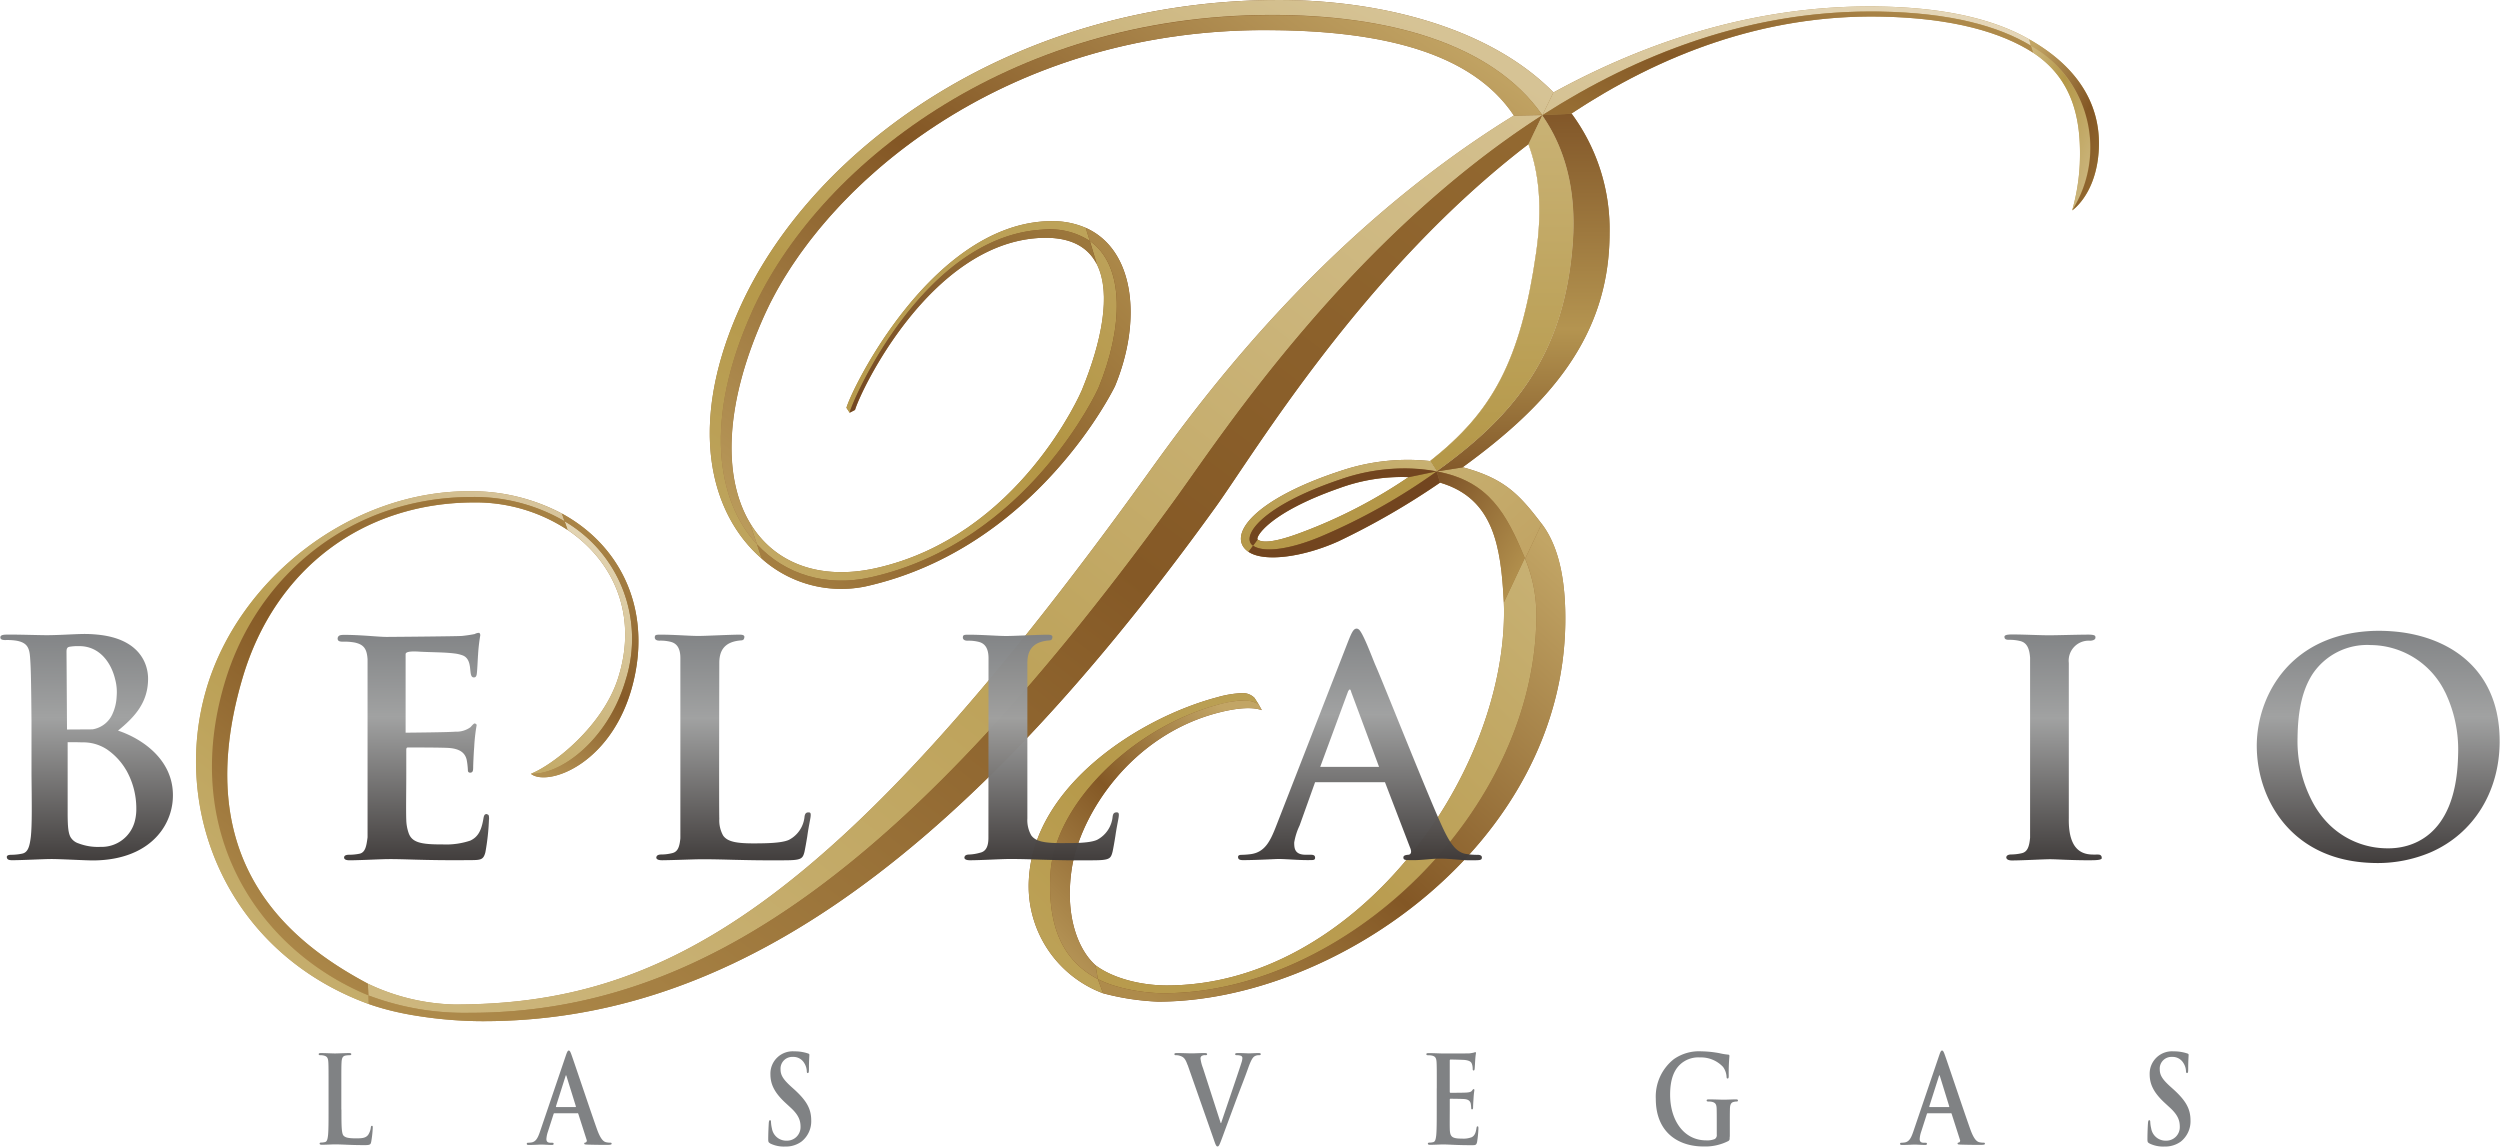 <svg xmlns="http://www.w3.org/2000/svg" xmlns:xlink="http://www.w3.org/1999/xlink" width="436.09" height="200" viewBox="0 0 436.09 200">
  <defs>
    <linearGradient id="linear-gradient" y1="0.5" x2="1" y2="0.5" gradientUnits="objectBoundingBox">
      <stop offset="0" stop-color="#c2a565"/>
      <stop offset="0.5" stop-color="#835624"/>
      <stop offset="0.97" stop-color="#c2a565"/>
      <stop offset="1" stop-color="#c2a565"/>
    </linearGradient>
    <linearGradient id="linear-gradient-2" x2="0.831" y2="0.944" gradientUnits="objectBoundingBox">
      <stop offset="0" stop-color="#ceb880"/>
      <stop offset="0.418" stop-color="#b49747"/>
      <stop offset="1" stop-color="#cbb57c"/>
    </linearGradient>
    <linearGradient id="linear-gradient-3" x1="0.856" x2="0.269" y2="0.98" gradientUnits="objectBoundingBox">
      <stop offset="0" stop-color="#d7c49b"/>
      <stop offset="0.473" stop-color="#b89c4e"/>
      <stop offset="1" stop-color="#c7b071"/>
    </linearGradient>
    <linearGradient id="linear-gradient-4" x1="0.367" x2="0.155" y2="1" gradientUnits="objectBoundingBox">
      <stop offset="0" stop-color="#e3d5b5"/>
      <stop offset="1" stop-color="#c3aa67"/>
    </linearGradient>
    <linearGradient id="linear-gradient-5" x1="0.766" y1="0.041" x2="0.071" y2="0.93" gradientUnits="objectBoundingBox">
      <stop offset="0" stop-color="#ba9f53"/>
      <stop offset="0.427" stop-color="#b69949"/>
      <stop offset="1" stop-color="#bda258"/>
    </linearGradient>
    <linearGradient id="linear-gradient-6" x1="0.95" x2="0" y2="0.945" gradientUnits="objectBoundingBox">
      <stop offset="0" stop-color="#bda359"/>
      <stop offset="1" stop-color="#b79a4c"/>
    </linearGradient>
    <linearGradient id="linear-gradient-7" y1="0.876" x2="0.993" y2="0.231" gradientUnits="objectBoundingBox">
      <stop offset="0" stop-color="#d5c293"/>
      <stop offset="0.289" stop-color="#d9c79c"/>
      <stop offset="1" stop-color="#e5d7b9"/>
    </linearGradient>
    <linearGradient id="linear-gradient-8" x1="1" y1="0.149" x2="0" y2="1" gradientUnits="objectBoundingBox">
      <stop offset="0" stop-color="#b49747"/>
      <stop offset="1" stop-color="#b59849"/>
    </linearGradient>
    <linearGradient id="linear-gradient-9" x1="-11.85" y1="11.763" x2="-11.791" y2="11.763" gradientUnits="objectBoundingBox">
      <stop offset="0" stop-color="#eadec6"/>
      <stop offset="0.4" stop-color="#b29441"/>
      <stop offset="0.97" stop-color="#eadec6"/>
      <stop offset="1" stop-color="#eadec6"/>
    </linearGradient>
    <linearGradient id="linear-gradient-10" x1="0.964" x2="0.062" y2="0.92" gradientUnits="objectBoundingBox">
      <stop offset="0" stop-color="#bda25b"/>
      <stop offset="0.431" stop-color="#b39543"/>
      <stop offset="1" stop-color="#c2a863"/>
    </linearGradient>
    <linearGradient id="linear-gradient-11" x1="0.96" y1="0.025" x2="0.035" y2="0.972" gradientUnits="objectBoundingBox">
      <stop offset="0" stop-color="#c7b072"/>
      <stop offset="0.602" stop-color="#b99c4f"/>
      <stop offset="1" stop-color="#b89b4d"/>
    </linearGradient>
    <linearGradient id="linear-gradient-12" x1="0.163" x2="0.933" y2="0.778" gradientUnits="objectBoundingBox">
      <stop offset="0" stop-color="#c6ae6e"/>
      <stop offset="1" stop-color="#c2a565"/>
    </linearGradient>
    <linearGradient id="linear-gradient-13" x1="0.955" x2="0.022" y2="0.834" gradientUnits="objectBoundingBox">
      <stop offset="0" stop-color="#c8b172"/>
      <stop offset="1" stop-color="#b59848"/>
    </linearGradient>
    <linearGradient id="linear-gradient-14" x1="0.983" x2="0" y2="0.975" gradientUnits="objectBoundingBox">
      <stop offset="0" stop-color="#d4c08f"/>
      <stop offset="0.548" stop-color="#bda259"/>
      <stop offset="1" stop-color="#cdb77e"/>
    </linearGradient>
    <linearGradient id="linear-gradient-16" x1="0.5" x2="0.5" y2="1" gradientUnits="objectBoundingBox">
      <stop offset="0" stop-color="#c9b275"/>
      <stop offset="1" stop-color="#b49747"/>
    </linearGradient>
    <linearGradient id="linear-gradient-17" x1="0.885" y1="0.079" x2="0.058" y2="1.062" gradientUnits="objectBoundingBox">
      <stop offset="0" stop-color="#d6c395"/>
      <stop offset="0.644" stop-color="#b59849"/>
      <stop offset="1" stop-color="#c0a761"/>
    </linearGradient>
    <linearGradient id="linear-gradient-18" x1="0.959" y1="0.078" x2="0" y2="1" gradientUnits="objectBoundingBox">
      <stop offset="0" stop-color="#9c773c"/>
      <stop offset="1" stop-color="#724520"/>
    </linearGradient>
    <linearGradient id="linear-gradient-19" x1="-7.921" y1="44.793" x2="-7.877" y2="44.793" gradientUnits="objectBoundingBox">
      <stop offset="0" stop-color="#72451f"/>
      <stop offset="0.5" stop-color="#ba9b55"/>
      <stop offset="0.97" stop-color="#72451f"/>
      <stop offset="1" stop-color="#72451f"/>
    </linearGradient>
    <linearGradient id="linear-gradient-20" x1="-8.112" y1="49.803" x2="-8.066" y2="49.803" xlink:href="#linear-gradient-19"/>
    <linearGradient id="linear-gradient-21" x2="0.908" y2="0.831" gradientUnits="objectBoundingBox">
      <stop offset="0" stop-color="#7c5126"/>
      <stop offset="1" stop-color="#b2904d"/>
    </linearGradient>
    <linearGradient id="linear-gradient-22" x1="0.5" x2="0.5" y2="1" gradientUnits="objectBoundingBox">
      <stop offset="0" stop-color="#825729"/>
      <stop offset="0.602" stop-color="#b49450"/>
      <stop offset="1" stop-color="#83592a"/>
    </linearGradient>
    <linearGradient id="linear-gradient-23" x1="0.105" x2="1" y2="0.947" gradientUnits="objectBoundingBox">
      <stop offset="0" stop-color="#c2a565"/>
      <stop offset="0.598" stop-color="#835624"/>
      <stop offset="1" stop-color="#976f34"/>
    </linearGradient>
    <linearGradient id="linear-gradient-24" x1="0.5" x2="0.258" y2="0.982" gradientUnits="objectBoundingBox">
      <stop offset="0" stop-color="#ad894a"/>
      <stop offset="0.582" stop-color="#875b28"/>
      <stop offset="1" stop-color="#b39152"/>
    </linearGradient>
    <linearGradient id="linear-gradient-25" x1="0.963" y1="0.028" x2="0.37" y2="0.976" gradientUnits="objectBoundingBox">
      <stop offset="0" stop-color="#a78244"/>
      <stop offset="0.498" stop-color="#865a26"/>
      <stop offset="1" stop-color="#ac8849"/>
    </linearGradient>
    <linearGradient id="linear-gradient-26" x1="0.817" y1="0.026" x2="0.081" y2="0.978" gradientUnits="objectBoundingBox">
      <stop offset="0" stop-color="#c2a565"/>
      <stop offset="0.464" stop-color="#845825"/>
      <stop offset="1" stop-color="#b89859"/>
    </linearGradient>
    <linearGradient id="linear-gradient-27" x1="0.969" y1="0.045" x2="0.124" y2="1" gradientUnits="objectBoundingBox">
      <stop offset="0" stop-color="#c2a565"/>
      <stop offset="0.602" stop-color="#835725"/>
      <stop offset="1" stop-color="#ae8b4b"/>
    </linearGradient>
    <linearGradient id="linear-gradient-28" x1="0.018" y1="0.852" x2="0.975" y2="0.344" gradientUnits="objectBoundingBox">
      <stop offset="0" stop-color="#966d33"/>
      <stop offset="0.376" stop-color="#855926"/>
      <stop offset="1" stop-color="#ae8a4b"/>
    </linearGradient>
    <linearGradient id="linear-gradient-29" x1="0.97" y1="0.127" x2="0.032" y2="0.966" gradientUnits="objectBoundingBox">
      <stop offset="0" stop-color="#c1a363"/>
      <stop offset="0.489" stop-color="#835624"/>
      <stop offset="1" stop-color="#bb9c5c"/>
    </linearGradient>
    <linearGradient id="linear-gradient-30" x1="0.988" y1="0.025" x2="0.04" y2="1" gradientUnits="objectBoundingBox">
      <stop offset="0" stop-color="#926830"/>
      <stop offset="0.427" stop-color="#855926"/>
      <stop offset="1" stop-color="#ae8b4b"/>
    </linearGradient>
    <linearGradient id="linear-gradient-31" x1="1" y1="0.077" x2="0.062" y2="0.945" gradientUnits="objectBoundingBox">
      <stop offset="0" stop-color="#ae8b4b"/>
      <stop offset="0.59" stop-color="#855926"/>
      <stop offset="1" stop-color="#a47e41"/>
    </linearGradient>
    <linearGradient id="linear-gradient-32" x1="0.5" x2="0.5" y2="1" gradientUnits="objectBoundingBox">
      <stop offset="0" stop-color="#808284"/>
      <stop offset="0.37" stop-color="#9fa0a0"/>
      <stop offset="1" stop-color="#3e3a39"/>
    </linearGradient>
    <linearGradient id="linear-gradient-33" x1="0.5" y1="0" x2="0.5" y2="1" xlink:href="#linear-gradient-32"/>
    <linearGradient id="linear-gradient-38" x1="0.5" y1="0" x2="0.5" y2="1" xlink:href="#linear-gradient-32"/>
    <clipPath id="clip-bellagio_LOGO">
      <rect width="436.09" height="200"/>
    </clipPath>
  </defs>
  <g id="bellagio_LOGO" clip-path="url(#clip-bellagio_LOGO)">
    <g id="Group_133843" data-name="Group 133843" transform="translate(-10801 1011)">
      <g id="Group_133848" data-name="Group 133848">
        <g id="圖層_1" transform="translate(10835.199 -1011)">
          <path id="Path_133893" data-name="Path 133893" d="M319.79,6.868h0c-5.7-3.266-13.989-5.534-26.12-5.73-.56-.019-1.12-.019-1.68-.019-20.344,0-38.905,6.084-55.2,15.006C225.583,4.741,206.509,0,188.918,0c-46.212,0-81.506,25.812-94.048,53.669C85.453,74.563,89.9,89.886,98.686,97.454a20.873,20.873,0,0,0,18.095,4.843c29.909-6.654,43.487-34.865,43.525-34.948,4.769-11.553,3.388-23.825-5.1-27.595a14.658,14.658,0,0,0-5.972-1.176c-.411,0-.831.019-1.25.037-19.784,1.25-33.39,28.715-34.529,32.522l.569.859.933-.485c.989-3.406,13.084-28.8,31.99-29.993,5.441-.336,8.66,1.484,10.228,4.647,2.5,5.03.831,13.457-2.678,21.958-.028.065-10.844,25.42-35.975,31-9.724,2.156-17.731-.859-21.93-7.96-4.563-7.708-4.619-20.241,2.548-36.143,10.079-22.378,41.173-49.768,87.311-49.768,20.148,0,36.068,3.835,43.441,14.894C195.2,41.5,173.539,72.23,165.429,83.475c-54.518,75.618-84.362,91.753-120.383,91.753a37.025,37.025,0,0,1-15.071-3.639C16.135,164.216-1.269,150.153,8.1,118.321c5.693-19.364,21.342-30.674,40.445-30.674a29.163,29.163,0,0,1,16.275,4.8c8.026,5.413,12.356,14.941,8.753,25.99-2.688,8.24-11.142,14.941-15.155,16.546,2.94,2.361,14.922-1.82,18.1-17.068C79.117,105.536,73.751,95,63.831,89.588a33.781,33.781,0,0,0-16.247-3.9c-20.549,0-40.081,15.137-45.774,34.5-6.168,20.96,3.453,45.867,28.3,54.947h0a47.546,47.546,0,0,0,8.828,2.128,73.04,73.04,0,0,0,11.152.868c39.8,0,79.985-23.414,127.718-89.625,6.84-9.491,25.775-41.3,54.611-63.355,1.9,5.058,2.445,11.254,1.362,18.785-2.734,19.233-7.755,28-18.515,36.488a36.693,36.693,0,0,0-14.941,1.5C184.214,87.059,179.66,93.6,183.589,96.26c2.79,1.876,9.64.887,15.687-1.838A130.47,130.47,0,0,0,217,84.194c9.341,2.753,10.629,11.04,11.124,20.922.019.457.028.915.037,1.372.121,29.321-26.3,65.408-58.848,65.408-4.629,0-9.481-1.3-12.412-3.518-2.772-2.454-5.431-8.166-4.153-16.77,1.39-9.323,10.256-23.507,25.924-27.38,4.881-1.2,6.654-.532,7.242-.355l-.588-1.045-.691-1.083a2.882,2.882,0,0,0-2.23-.84,18.167,18.167,0,0,0-4.349.747c-13.457,3.584-31.888,15.323-32.783,31.71a19.952,19.952,0,0,0,12.934,19.9,44.388,44.388,0,0,0,9.565,1.465c31.029,0,70.681-27.595,71.073-66.211.065-5.833-.653-12.589-4.115-17.134-4.013-5.291-6.551-7.9-13.727-9.864h-.084c14.661-10.639,25.654-22.537,25.654-40.874a34.035,34.035,0,0,0-6.6-20.792h-.121C255.325,9.612,273.335,2.557,293.679,2.9c12.85.205,21.333,2.79,26.774,6.3,7.419,4.871,8.418,12.533,8.138,19.485a35.87,35.87,0,0,1-1.325,8.016h.009c.215-.149,3.63-2.585,4.479-8.94s-.933-14.651-11.973-20.894ZM211.473,83.251a87.522,87.522,0,0,1-18.44,9.556c-5.151,1.969-7.111,1.866-7.839,1.316-.448-.345,1.829-4.629,14.231-8.968a31.628,31.628,0,0,1,12.1-1.922h-.047Z" fill="url(#linear-gradient)"/>
        </g>
        <g id="Group_128096" data-name="Group 128096" transform="translate(10835.188 -1011)">
          <g id="g13" transform="translate(320.075 7.969)">
            <g id="g15">
              <g id="g21">
                <g id="g23">
                  <path id="path37" d="M379.62,8.54,380,9.762c7.409,4.881,8.417,12.533,8.137,19.485h0a35.856,35.856,0,0,1-1.325,8.016h0A20.573,20.573,0,0,0,379.62,8.54Z" transform="translate(-379.62 -8.54)" fill="url(#linear-gradient-2)"/>
                </g>
              </g>
            </g>
          </g>
          <g id="g39" transform="translate(0 85.685)">
            <g id="g41">
              <g id="g47">
                <g id="g49">
                  <path id="path63" d="M38.44,126.32c-6.168,20.959,3.453,45.866,28.3,54.946h.009l-.047-1.5c-19.046-7.876-32.82-28.238-25.131-54.377h0c5.692-19.354,22.564-32.55,43.113-32.55h0a31.212,31.212,0,0,1,16.237,4.237h0l-.467-1.353a33.754,33.754,0,0,0-16.247-3.9h0c-20.549,0-40.08,15.136-45.773,34.5" transform="translate(-36.629 -91.82)" fill="url(#linear-gradient-3)"/>
                </g>
              </g>
            </g>
          </g>
          <g id="g65" transform="translate(58.419 90.911)">
            <g id="g67">
              <g id="g73">
                <g id="g75">
                  <path id="path89" d="M105.632,98.941c8.035,5.422,12.355,14.94,8.753,25.989h0c-2.678,8.24-11.133,14.94-15.155,16.545h0c5.161.261,13.5-5.842,16.564-16.461h0A23.717,23.717,0,0,0,105.109,97.42h0Z" transform="translate(-99.23 -97.42)" fill="url(#linear-gradient-4)"/>
                </g>
              </g>
            </g>
          </g>
          <g id="g91" transform="translate(145.259 120.904)">
            <g id="g93">
              <g id="g99">
                <g id="g101">
                  <path id="path115" d="M225.091,130.307c-13.457,3.583-31.878,15.323-32.773,31.71h0a19.948,19.948,0,0,0,12.934,19.9h0l-.9-2.473c-6.523-3.425-8.753-9.742-8.277-18.365h0c.663-12.066,14.156-25.476,29.321-29.526h0c5.226-1.39,6.346-.327,6.971-.065h0l-.691-1.082a2.847,2.847,0,0,0-2.23-.84h0a18.166,18.166,0,0,0-4.349.747" transform="translate(-192.288 -129.56)" fill="url(#linear-gradient-5)"/>
                </g>
              </g>
            </g>
          </g>
          <g id="g117" transform="translate(113.458 38.569)">
            <g id="g119">
              <g id="g125">
                <g id="g127">
                  <path id="path141" d="M192.729,41.377c-19.784,1.241-33.389,28.7-34.519,32.512h0l.56.859c.765-2.874,13.13-30.637,33.445-31.915h0a12.9,12.9,0,0,1,8.455,1.96h0l-.719-2.286a14.626,14.626,0,0,0-5.972-1.176h0c-.411,0-.831.019-1.25.037" transform="translate(-158.21 -41.33)" fill="url(#linear-gradient-6)"/>
                </g>
              </g>
            </g>
          </g>
          <g id="g143" transform="translate(234.875 1.11)">
            <g id="g145">
              <g id="g151">
                <g id="g153">
                  <path id="path167" d="M290.233,16.2l-1.913,3.947h.009C305.22,9.327,324.966,1.731,347.12,2.1h0c12.486.205,20.829,2.576,26.4,5.954h0l-.3-1.11c-5.7-3.257-13.989-5.524-26.111-5.73h0c-.56-.009-1.12-.019-1.68-.019h0c-20.344,0-38.9,6.084-55.2,15.006" transform="translate(-288.32 -1.19)" fill="url(#linear-gradient-7)"/>
                </g>
              </g>
            </g>
          </g>
          <g id="g169" transform="translate(184.399 82.232)">
            <g id="g171">
              <g id="g177">
                <g id="g179">
                  <path id="path193" d="M261.3,89.137a87.522,87.522,0,0,1-18.44,9.556h0c-5.151,1.969-7.111,1.866-7.839,1.316h0l-.793,1.064c1.754,1.213,6.159.765,11.768-1.577h0A104.444,104.444,0,0,0,266.266,88.12h0l-4.955,1.017Z" transform="translate(-234.23 -88.12)" fill="url(#linear-gradient-8)"/>
                </g>
              </g>
            </g>
          </g>
          <g id="g195" transform="translate(215.278 20.092)">
            <g id="g197">
              <g id="g203">
                <g id="g205">
                  <path id="path219" d="M284.463,26.56c1.913,5.058,2.454,11.264,1.372,18.813h0c-2.744,19.233-7.764,28-18.514,36.488h0l1.138,1.81c13.307-9.546,22.359-20.222,23.768-39.95h0c.663-9.192-1.362-16.489-5.338-22.191h0l-2.436,5.03Z" transform="translate(-267.32 -21.53)" fill="url(#linear-gradient-9)"/>
                </g>
              </g>
            </g>
          </g>
          <g id="g221" transform="translate(96.586 42.031)">
            <g id="g223">
              <g id="g229">
                <g id="g231">
                  <path id="path245" d="M200.713,49.174c2.5,5.03.83,13.457-2.678,21.958h0c-.028.056-10.844,25.411-35.965,31h0c-9.724,2.156-17.74-.868-21.939-7.96h0l1.269,3.779c4.927,5.319,12.187,7.466,19.8,5.767h0c27.52-6.112,39.716-32.9,39.744-32.979h0c4.358-10.536,4.684-21.333-1.474-25.7h0l1.25,4.125Z" transform="translate(-140.13 -45.04)" fill="url(#linear-gradient-10)"/>
                </g>
              </g>
            </g>
          </g>
          <g id="g247" transform="translate(156.907 97.341)">
            <g id="g249">
              <g id="g255">
                <g id="g257">
                  <path id="path271" d="M275.991,112.074c.019.457.037.915.037,1.381h0c.121,29.321-26.3,65.407-58.847,65.407h0c-4.629,0-9.472-1.3-12.411-3.518h0l.411,2.408c3.229,1.708,8.231,2.473,11.441,2.473h0c31.663,0,64.9-31.831,65.052-65.808h0a25.452,25.452,0,0,0-2.025-10.106h0Z" transform="translate(-204.77 -104.31)" fill="url(#linear-gradient-11)"/>
                </g>
              </g>
            </g>
          </g>
          <g id="g273" transform="translate(216.416 81.514)">
            <g id="g275">
              <g id="g281">
                <g id="g283">
                  <path id="path297" d="M268.549,88.069c9.257,1.708,12.2,7.465,15.426,15.22h0l2.884-6.075c-4.022-5.282-6.56-7.9-13.727-9.864h0l-4.591.728Z" transform="translate(-268.54 -87.35)" fill="url(#linear-gradient-12)"/>
                </g>
              </g>
            </g>
          </g>
          <g id="g299" transform="translate(182.272 80.217)">
            <g id="g301">
              <g id="g307">
                <g id="g309">
                  <path id="path323" d="M250.017,87.668C233.9,92.8,229.347,99.342,233.284,102h0l.793-1.064c-2.193-1.493,1.232-6.887,15.482-11.646h0A33.1,33.1,0,0,1,266.1,87.985h0l-1.138-1.81a36.532,36.532,0,0,0-3.929-.215h0a36.441,36.441,0,0,0-11.021,1.708" transform="translate(-231.951 -85.96)" fill="url(#linear-gradient-13)"/>
                </g>
              </g>
            </g>
          </g>
          <g id="g325" transform="translate(29.975 20.082)">
            <g id="g327">
              <g id="g333">
                <g id="g335">
                  <path id="path349" d="M268.676,21.613l-.019-.037C233.971,42.927,212.311,73.657,204.2,84.9h0c-54.517,75.616-84.36,91.751-120.381,91.751h0a36.978,36.978,0,0,1-15.071-3.63h0l.112,2.044a46.8,46.8,0,0,0,17.031,3.042H87.33c39.5-.327,75.653-24.916,123.069-90.687h0c7.419-10.293,29.881-44.485,63.261-65.9h0l-4.983.093Z" transform="translate(-68.75 -21.52)" fill="url(#linear-gradient-14)"/>
                </g>
              </g>
            </g>
          </g>
          <g id="g351" transform="translate(215.278 20.092)">
            <g id="g353">
              <g id="g359">
                <g id="g361">
                  <path id="path375" d="M284.463,26.56c1.913,5.058,2.454,11.264,1.372,18.813h0c-2.744,19.233-7.764,28-18.514,36.488h0l1.138,1.81c13.307-9.546,22.359-20.222,23.768-39.95h0c.663-9.192-1.362-16.489-5.338-22.191h0l-2.436,5.03Z" transform="translate(-267.32 -21.53)" fill="url(#linear-gradient-9)"/>
                </g>
              </g>
            </g>
          </g>
          <g id="g377" transform="translate(215.278 20.092)">
            <g id="g379">
              <g id="g385">
                <g id="g387">
                  <path id="path401" d="M284.463,26.56c1.913,5.058,2.454,11.264,1.372,18.813h0c-2.744,19.233-7.764,28-18.514,36.488h0l1.138,1.81c13.307-9.546,22.359-20.222,23.768-39.95h0c.663-9.192-1.362-16.489-5.338-22.191h0l-2.436,5.03Z" transform="translate(-267.32 -21.53)" fill="url(#linear-gradient-16)"/>
                </g>
              </g>
            </g>
          </g>
          <g id="g403" transform="translate(89.618 0)">
            <g id="g405">
              <g id="g411">
                <g id="g413">
                  <path id="path427" d="M137.914,53.668c-9.406,20.885-4.964,36.208,3.817,43.776h0l-.83-2.5c-7.064-7.624-9.313-21.809-.849-40.6h0C151.352,29.227,184.517,2.6,230.691,2.6h0c19.923,0,38.363,4.8,47.2,17.469h.028l1.913-3.957C268.626,4.731,249.551,0,231.961,0h0c-46.212,0-81.5,25.8-94.047,53.668" transform="translate(-132.663 0)" fill="url(#linear-gradient-17)"/>
                </g>
              </g>
            </g>
          </g>
          <g id="g429" transform="translate(114.009 40.034)">
            <g id="g431">
              <g id="g437">
                <g id="g439">
                  <path id="path453" d="M192.245,42.937c-20.306,1.278-32.671,29.041-33.445,31.915h0l.933-.485c.989-3.406,13.083-28.8,31.99-29.983h0c5.44-.345,8.66,1.484,10.218,4.647h0l-1.25-4.125A12.15,12.15,0,0,0,193.5,42.9h0c-.411,0-.831.009-1.269.037" transform="translate(-158.8 -42.9)" fill="url(#linear-gradient-18)"/>
                </g>
              </g>
            </g>
          </g>
          <g id="g455" transform="translate(183.596 82.232)">
            <g id="g457">
              <g id="g463">
                <g id="g465">
                  <path id="path479" d="M245.931,99.5c-5.6,2.342-10,2.79-11.767,1.577h0l-.793,1.064c2.781,1.876,9.64.887,15.687-1.838h0A130.464,130.464,0,0,0,266.778,90.07h0l-.579-1.95A104.943,104.943,0,0,1,245.931,99.5" transform="translate(-233.37 -88.12)" fill="url(#linear-gradient-19)"/>
                </g>
              </g>
            </g>
          </g>
          <g id="g481" transform="translate(183.781 81.7)">
            <g id="g483">
              <g id="g489">
                <g id="g491">
                  <path id="path505" d="M249.658,89.388c-14.259,4.741-17.675,10.153-15.482,11.646h0l.793-1.064c-.448-.345,1.829-4.629,14.231-8.968h0A31.635,31.635,0,0,1,261.37,89.08h0l4.843-1.008a30.347,30.347,0,0,0-5.655-.523h0a34.393,34.393,0,0,0-10.89,1.829" transform="translate(-233.568 -87.55)" fill="url(#linear-gradient-20)"/>
                </g>
              </g>
            </g>
          </g>
          <g id="g507" transform="translate(216.426 82.232)">
            <g id="g509">
              <g id="g515">
                <g id="g517">
                  <path id="path531" d="M269.129,90.07c9.341,2.753,10.629,11.04,11.124,20.922h0l3.658-7.764c-3.257-7.68-6.178-13.391-15.36-15.108h0Z" transform="translate(-268.55 -88.12)" fill="url(#linear-gradient-21)"/>
                </g>
              </g>
            </g>
          </g>
          <g id="g533" transform="translate(216.407 19.849)">
            <g id="g535">
              <g id="g541">
                <g id="g543">
                  <path id="path557" d="M286.951,21.513c3.984,5.7,6.01,13.009,5.356,22.2h0c-1.427,19.756-10.433,30.4-23.777,39.95h0l4.507-.709C287.7,72.306,298.7,60.408,298.7,42.061h0a33.958,33.958,0,0,0-6.607-20.791h0Z" transform="translate(-268.53 -21.27)" fill="url(#linear-gradient-22)"/>
                </g>
              </g>
            </g>
          </g>
          <g id="g559" transform="translate(319.785 6.859)">
            <g id="g561">
              <g id="g567">
                <g id="g569">
                  <path id="path583" d="M379.31,7.35l.3,1.11A20.444,20.444,0,0,1,386.8,37.184h0s3.6-2.38,4.489-8.94h0c.849-6.346-.933-14.651-11.982-20.894h0Z" transform="translate(-379.31 -7.35)" fill="url(#linear-gradient-23)"/>
                </g>
              </g>
            </g>
          </g>
          <g id="g585" transform="translate(58.419 89.586)">
            <g id="g587">
              <g id="g593">
                <g id="g595">
                  <path id="path609" d="M105.109,97.353a23.725,23.725,0,0,1,10.685,27.576h0C112.733,135.52,104.4,141.6,99.23,141.39h0c2.94,2.361,14.922-1.82,18.113-17.068h0c2.585-12.365-2.781-22.91-12.7-28.322h0Z" transform="translate(-99.23 -96)" fill="url(#linear-gradient-24)"/>
                </g>
              </g>
            </g>
          </g>
          <g id="g611" transform="translate(2.785 86.693)">
            <g id="g613">
              <g id="g619">
                <g id="g621">
                  <path id="path635" d="M41.785,125.459c-7.689,26.148,6.066,46.51,25.131,54.377h0l-.112-2.044c-13.839-7.372-31.243-21.435-21.874-53.276h0c5.692-19.354,21.342-30.674,40.444-30.674h0a29.089,29.089,0,0,1,16.275,4.8h0l-.523-1.521A31.325,31.325,0,0,0,84.9,92.9h0c-20.549,0-37.421,13.2-43.113,32.55" transform="translate(-39.613 -92.9)" fill="url(#linear-gradient-25)"/>
                </g>
              </g>
            </g>
          </g>
          <g id="g637" transform="translate(148.981 122.191)">
            <g id="g639">
              <g id="g645">
                <g id="g647">
                  <path id="path661" d="M225.656,131.64c-15.174,4.05-28.668,17.572-29.321,29.526h0c-.467,8.623,1.754,14.94,8.277,18.365h0l-.411-2.408c-2.772-2.454-5.431-8.165-4.153-16.769h0c1.39-9.332,10.256-23.507,25.924-27.38h0c4.88-1.2,6.654-.532,7.241-.355h0l-.588-1.045a4.875,4.875,0,0,0-2.6-.634h0a17.57,17.57,0,0,0-4.367.7" transform="translate(-196.276 -130.94)" fill="url(#linear-gradient-26)"/>
                </g>
              </g>
            </g>
          </g>
          <g id="g663" transform="translate(157.318 91.368)">
            <g id="g665">
              <g id="g671">
                <g id="g673">
                  <path id="path687" d="M279.744,103.994a25.656,25.656,0,0,1,1.96,9.994h0c-.14,33.968-33.231,65.808-65.052,65.808h0c-3.2,0-8.221-.775-11.441-2.473h0l.9,2.473a44.333,44.333,0,0,0,9.565,1.456h0c31.029,0,70.68-27.594,71.081-66.21h0c.056-5.832-.663-12.589-4.115-17.133h0l-2.883,6.075Z" transform="translate(-205.21 -97.91)" fill="url(#linear-gradient-27)"/>
                </g>
              </g>
            </g>
          </g>
          <g id="g689" transform="translate(234.894 2.006)">
            <g id="g691">
              <g id="g697">
                <g id="g699">
                  <path id="path713" d="M288.34,20.216h.065l4.9-.224C308.777,9.755,326.787,2.7,347.131,3.037h0c12.85.215,21.333,2.8,26.773,6.3h0l-.383-1.222c-5.58-3.378-13.923-5.748-26.4-5.954h0c-.513,0-1.027-.009-1.54-.009h0c-21.519,0-40.743,7.493-57.241,18.076" transform="translate(-288.34 -2.15)" fill="url(#linear-gradient-28)"/>
                </g>
              </g>
            </g>
          </g>
          <g id="g715" transform="translate(91.541 2.641)">
            <g id="g717">
              <g id="g723">
                <g id="g725">
                  <path id="path739" d="M140.179,54.529c-8.464,18.794-6.215,32.969.849,40.6h0l-1.269-3.779c-4.563-7.717-4.61-20.241,2.548-36.152h0c10.078-22.368,41.172-49.758,87.309-49.758h0c20.166,0,36.1,3.845,43.458,14.922h0l4.9-.159C269.136,7.589,250.753,2.83,230.866,2.83h0c-46.174,0-79.4,26.586-90.706,51.708" transform="translate(-134.724 -2.83)" fill="url(#linear-gradient-29)"/>
                </g>
              </g>
            </g>
          </g>
          <g id="g741" transform="translate(30.078 20.092)">
            <g id="g743">
              <g id="g749">
                <g id="g751">
                  <path id="path765" d="M210.406,87.422c-47.742,66.21-84.061,90.687-123.871,90.687h0a47.312,47.312,0,0,1-17.675-3.042h0l.047,1.5c4.619,1.68,12.253,3,19.97,3h0c39.81,0,79.983-23.414,127.716-89.623h0c6.84-9.5,25.775-41.312,54.619-63.363h0l2.417-5.049c-33.371,21.417-55.814,55.6-63.233,65.883" transform="translate(-68.86 -21.53)" fill="url(#linear-gradient-30)"/>
                </g>
              </g>
            </g>
          </g>
          <g id="g767" transform="translate(97.846 39.744)">
            <g id="g769">
              <g id="g775">
                <g id="g777">
                  <path id="path791" d="M199.552,44.876c6.178,4.358,5.832,15.146,1.474,25.7h0c-.028.075-12.225,26.857-39.744,32.979h0c-7.615,1.7-14.875-.448-19.8-5.767h0l.83,2.5a20.845,20.845,0,0,0,18.095,4.843h0c29.909-6.654,43.486-34.864,43.524-34.948h0c4.778-11.553,3.388-23.824-5.1-27.594h0l.719,2.286Z" transform="translate(-141.48 -42.59)" fill="url(#linear-gradient-31)"/>
                </g>
              </g>
            </g>
          </g>
        </g>
      </g>
      <g id="g2387" transform="translate(10856.592 -827.302)">
        <path id="path2389" d="M63.526,206.7c0,2.706,0,4.171.373,4.554.308.317.775.467,2.174.467.952,0,1.661-.019,2.109-.6a2.92,2.92,0,0,0,.467-1.269c.019-.186.056-.317.2-.317s.14.1.14.364a18.6,18.6,0,0,1-.271,2.436c-.1.467-.2.569-1.129.569-2.594,0-3.779-.131-5.235-.131-.411,0-1.549.065-2.268.065-.233,0-.364-.065-.364-.215,0-.1.075-.168.289-.168a2.857,2.857,0,0,0,.653-.084c.364-.084.448-.551.523-1.167.093-.886.093-2.557.093-4.507v-3.723c0-3.22,0-3.807-.037-4.489-.037-.719-.177-1.055-.775-1.2a2.116,2.116,0,0,0-.6-.065c-.2,0-.308-.047-.308-.187s.131-.187.392-.187c.849,0,1.978.065,2.464.065.429,0,1.745-.065,2.445-.065.252,0,.383.047.383.187s-.112.187-.327.187a3.693,3.693,0,0,0-.7.065c-.485.1-.635.467-.672,1.2-.037.681-.037,1.269-.037,4.489V206.7Z" transform="translate(-59.56 -196.85)" fill="#808284"/>
      </g>
      <g id="g2391" transform="translate(10892.89 -827.759)">
        <path id="path2393" d="M107.279,207.288c.093,0,.14.047.177.149l1.437,4.489a.362.362,0,0,1-.159.485c-.177.019-.252.065-.252.2,0,.149.215.149.541.168,1.437.047,2.753.047,3.406.047s.83-.047.83-.205-.093-.177-.233-.177a3.276,3.276,0,0,1-.756-.084c-.373-.1-.9-.4-1.577-2.3-1.148-3.22-4.031-11.861-4.461-13.018-.177-.485-.289-.672-.448-.672-.177,0-.289.233-.5.84l-4.517,13.3c-.364,1.055-.7,1.782-1.53,1.9a5.011,5.011,0,0,1-.56.047c-.149,0-.215.047-.215.177,0,.168.1.205.345.205.933,0,1.922-.065,2.128-.065.56,0,1.334.065,1.9.065.2,0,.308-.047.308-.205,0-.131-.056-.177-.271-.177H102.6c-.56,0-.719-.27-.719-.653a4.9,4.9,0,0,1,.271-1.3l.971-3.024c.037-.131.075-.168.159-.168H107.3Zm-3.649-1.055c-.075,0-.093-.065-.075-.149l1.652-5.207c.019-.084.056-.187.1-.187s.075.112.093.187l1.624,5.226c.019.065,0,.131-.093.131H103.62Z" transform="translate(-98.46 -196.36)" fill="#808284"/>
      </g>
      <g id="g2395" transform="translate(10935.006 -827.61)">
        <path id="path2397" d="M143.935,212.571c-.289-.149-.345-.252-.345-.718,0-1.167.075-2.436.093-2.772.019-.317.075-.551.215-.551.159,0,.177.186.177.355a5.722,5.722,0,0,0,.159,1.082,2.531,2.531,0,0,0,2.576,2.137,2.355,2.355,0,0,0,2.417-2.408c0-1.045-.271-2.034-1.764-3.387l-.83-.765c-1.978-1.82-2.66-3.3-2.66-5.021a3.886,3.886,0,0,1,4.153-4,7.366,7.366,0,0,1,2.389.364c.159.047.252.1.252.252,0,.28-.075.886-.075,2.538,0,.467-.056.635-.2.635s-.177-.131-.177-.383a2.916,2.916,0,0,0-.467-1.4,2.186,2.186,0,0,0-1.96-1.036,2.042,2.042,0,0,0-2.146,2.184c0,.97.42,1.717,1.9,3.051l.5.448c2.156,1.969,2.949,3.387,2.949,5.4a4.5,4.5,0,0,1-1.7,3.686,4.622,4.622,0,0,1-2.856.868,5.447,5.447,0,0,1-2.632-.551" transform="translate(-143.59 -196.52)" fill="#808284"/>
      </g>
      <g id="g2399" transform="translate(11005.862 -827.311)">
        <path id="path2401" d="M221.806,198.912c-.411-1.167-.719-1.4-1.372-1.605a2.176,2.176,0,0,0-.7-.093c-.159,0-.215-.065-.215-.187,0-.168.2-.187.467-.187.952,0,1.978.056,2.613.056.448,0,1.316-.056,2.212-.056.215,0,.41.037.41.187s-.1.187-.271.187a1.089,1.089,0,0,0-.7.149.525.525,0,0,0-.177.448,6.792,6.792,0,0,0,.42,1.633l3.1,9.612h.075c.775-2.333,3.117-9.145,3.546-10.545a2.834,2.834,0,0,0,.159-.784.416.416,0,0,0-.233-.4,2.067,2.067,0,0,0-.718-.112c-.159,0-.308-.019-.308-.168,0-.168.159-.205.5-.205.9,0,1.652.056,1.894.056.308,0,1.148-.056,1.689-.056.233,0,.383.037.383.187s-.112.187-.289.187a1.4,1.4,0,0,0-.886.252c-.233.2-.5.551-.989,1.9-.7,1.988-1.185,3.136-2.156,5.739-1.148,3.1-2,5.4-2.389,6.458-.467,1.232-.579,1.568-.831,1.568-.233,0-.345-.3-.681-1.288l-4.535-12.934Z" transform="translate(-219.52 -196.84)" fill="#808284"/>
      </g>
      <g id="g2403" transform="translate(11049.808 -827.47)">
        <path id="path2405" d="M268.43,202.969c0-3.22,0-3.808-.037-4.489-.037-.719-.177-1.055-.774-1.2a2.875,2.875,0,0,0-.7-.065c-.2,0-.308-.037-.308-.187s.122-.187.392-.187c.952,0,2.081.065,2.594.065.579,0,4.153,0,4.5-.019a6.092,6.092,0,0,0,.775-.131,1.7,1.7,0,0,1,.289-.084c.093,0,.1.084.1.187a13.8,13.8,0,0,0-.14,1.381c-.019.215-.056,1.138-.093,1.4-.019.1-.056.233-.177.233s-.159-.1-.159-.3a2.589,2.589,0,0,0-.112-.765c-.121-.383-.308-.635-1.2-.765-.308-.037-2.193-.084-2.557-.084-.093,0-.131.065-.131.214v5.356c0,.149.019.233.131.233.392,0,2.464,0,2.884-.047s.7-.1.858-.317c.131-.168.2-.28.29-.28.075,0,.13.047.13.168s-.093.467-.149,1.549c-.037.42-.075,1.269-.075,1.418,0,.168,0,.4-.168.4-.131,0-.159-.084-.159-.2a6.367,6.367,0,0,0-.075-.765c-.084-.42-.336-.737-1.008-.821-.345-.047-2.128-.065-2.557-.065-.093,0-.1.084-.1.215v1.67c0,.719-.019,2.669,0,3.285.028,1.465.327,1.782,2.156,1.782a3.947,3.947,0,0,0,1.689-.252c.467-.252.681-.7.812-1.568.037-.233.074-.317.2-.317.14,0,.14.168.14.383a18.946,18.946,0,0,1-.233,2.352c-.131.551-.289.551-.971.551-2.715,0-3.919-.131-4.983-.131-.42,0-1.549.065-2.268.065-.233,0-.364-.065-.364-.205,0-.112.075-.177.289-.177a2.7,2.7,0,0,0,.644-.084c.364-.084.448-.551.523-1.166.093-.887.093-2.557.093-4.507v-3.723Z" transform="translate(-266.61 -196.67)" fill="#808284"/>
      </g>
      <g id="g2407" transform="translate(11089.832 -827.601)">
        <path id="path2409" d="M322.387,211.4c0,.569-.019.616-.233.765a8.89,8.89,0,0,1-4.339.952c-4.4,0-8.315-2.454-8.315-8.3a8.31,8.31,0,0,1,3.136-6.924,7.661,7.661,0,0,1,4.843-1.372,18.556,18.556,0,0,1,3.182.336,9.908,9.908,0,0,0,1.428.233c.215.019.252.1.252.252a34.724,34.724,0,0,0-.121,3.472c0,.345-.056.448-.2.448s-.158-.1-.177-.271a3.224,3.224,0,0,0-.616-1.754,5.266,5.266,0,0,0-4.013-1.652,4.657,4.657,0,0,0-3.565,1.316c-1.008,1-1.652,2.585-1.652,5.189,0,4.554,2.464,7.96,6.262,7.96a3.447,3.447,0,0,0,1.53-.233.791.791,0,0,0,.345-.784v-1.988c0-1.055,0-1.866-.019-2.492-.018-.728-.177-1.055-.775-1.213a2.862,2.862,0,0,0-.7-.065c-.159,0-.271-.047-.271-.168,0-.168.131-.205.383-.205.933,0,2.072.056,2.613.056s1.512-.056,2.1-.056c.233,0,.364.037.364.205,0,.131-.1.168-.233.168a2.172,2.172,0,0,0-.485.065c-.485.1-.662.467-.681,1.213-.019.635-.019,1.474-.019,2.538v2.333Z" transform="translate(-309.5 -196.53)" fill="#808284"/>
      </g>
      <g id="g2411" transform="translate(11132.441 -827.759)">
        <path id="path2413" d="M363.988,207.288a.177.177,0,0,1,.177.149l1.437,4.489a.362.362,0,0,1-.159.485c-.177.019-.252.065-.252.2,0,.149.215.149.542.168,1.437.047,2.753.047,3.406.047s.821-.047.821-.205-.094-.177-.233-.177a3.276,3.276,0,0,1-.756-.084c-.373-.1-.9-.4-1.577-2.3-1.148-3.22-4.031-11.861-4.461-13.018-.177-.485-.289-.672-.448-.672-.186,0-.289.233-.5.84l-4.517,13.3c-.364,1.055-.7,1.782-1.53,1.9a5.207,5.207,0,0,1-.56.047c-.15,0-.215.047-.215.177,0,.168.112.205.345.205.933,0,1.922-.065,2.118-.065.56,0,1.334.065,1.913.065.2,0,.308-.047.308-.205,0-.131-.056-.177-.271-.177H359.3c-.56,0-.719-.27-.719-.653a4.9,4.9,0,0,1,.27-1.3l.971-3.024c.037-.131.075-.168.159-.168H364Zm-3.658-1.055c-.065,0-.084-.065-.065-.149l1.661-5.207c.018-.084.047-.187.1-.187s.075.112.093.187l1.614,5.226c.019.065,0,.131-.084.131h-3.313Z" transform="translate(-355.16 -196.36)" fill="#808284"/>
      </g>
      <g id="g2415" transform="translate(11175.59 -827.61)">
        <path id="path2417" d="M401.736,212.571c-.289-.149-.336-.252-.336-.718,0-1.167.066-2.436.093-2.772.019-.317.075-.551.215-.551.168,0,.187.186.187.355a5.694,5.694,0,0,0,.159,1.082,2.543,2.543,0,0,0,2.575,2.137,2.355,2.355,0,0,0,2.417-2.408c0-1.045-.27-2.034-1.764-3.387l-.831-.765c-1.978-1.82-2.66-3.3-2.66-5.021a3.892,3.892,0,0,1,4.153-4,7.366,7.366,0,0,1,2.389.364c.159.047.252.1.252.252,0,.28-.075.886-.075,2.538,0,.467-.047.635-.2.635-.131,0-.187-.131-.187-.383a2.815,2.815,0,0,0-.467-1.4,2.186,2.186,0,0,0-1.96-1.036,2.042,2.042,0,0,0-2.146,2.184c0,.97.42,1.717,1.913,3.051l.5.448c2.156,1.969,2.949,3.387,2.949,5.4a4.518,4.518,0,0,1-1.689,3.686,4.666,4.666,0,0,1-2.865.868,5.448,5.448,0,0,1-2.632-.551" transform="translate(-401.4 -196.52)" fill="#808284"/>
      </g>
      <g id="圖層_1-2" data-name="圖層_1" transform="translate(10801.063 -901.347)">
        <g id="Group_133850" data-name="Group 133850" transform="translate(0 0)">
          <path id="Path_133894" data-name="Path 133894" d="M447.322.69a31.544,31.544,0,0,0-3.993-.28h-.215a27.28,27.28,0,0,0-4.935.466c-11.811,2.258-16.335,12.118-16.27,19.75.075,8.723,5.383,18.537,17.576,20.076a28.984,28.984,0,0,0,3.06.215,23.672,23.672,0,0,0,9.73-1.884c7.463-3.274,11.9-10.5,12-19.069C464.413,7.743,456.39,1.977,447.322.69Zm9.684,22.017c-.5,14.087-8.648,15.682-12.2,15.645a14.519,14.519,0,0,1-10.215-4.1,16.326,16.326,0,0,1-2.705-3.517,22.615,22.615,0,0,1-2.864-11.7c.056-5.056.97-8.508,2.575-11.008-.187.308-.261.4.037-.065a11.458,11.458,0,0,1,10.15-5.066,14.562,14.562,0,0,1,12.967,8.2h.009a23.148,23.148,0,0,1,2.276,10.691c-.009.317-.019.616-.028.914Z" transform="translate(-28.309 -0.028)" opacity="0.98" fill="url(#linear-gradient-32)"/>
          <path id="Path_133895" data-name="Path 133895" d="M391.662,39.918a.315.315,0,0,1,.047.159c.009.28-.513.392-1.735.4-1.856.019-3.433-.037-4.693-.084-1.138-.047-2.015-.093-2.612-.093-1.194.009-4.515.2-6.586.215-.653.009-1-.187-1.035-.513,0-.261.205-.513.821-.532a8.389,8.389,0,0,0,1.856-.215c1.035-.224,1.334-1.194,1.474-2.687V5.149c-.121-1.754-.644-2.668-1.782-2.92a7.631,7.631,0,0,0-1.866-.2c-.5.009-.8-.093-.821-.476,0-.009-.009-.019-.009-.028,0-.308.4-.42,1.241-.429h.224c.97,0,2.2.037,3.377.075,1.222.037,2.379.075,3.116.065,1.287,0,4.487-.1,6.456-.112,1.465-.019,1.465.215,1.465.522,0,.476-.765.541-.933.541a3.482,3.482,0,0,0-3.713,3.872V33.127c-.121,6.409,3.116,6.381,4.683,6.362a2.563,2.563,0,0,1,.728.037c.308.149.243.289.354.392h-.056Z" transform="translate(-25.142 -0.074)" opacity="0.98" fill="url(#linear-gradient-33)"/>
          <path id="Path_133896" data-name="Path 133896" d="M342.011,21.155c0,.3-.308.41-.672.41a8.359,8.359,0,0,0-1.39.168c-1.39.271-1.9,1.147-1.94,2.967-.037,1.549-.019,3.62,0,6.2l.056,5.681c.009.9-.019,1.259-.2,1.511a1.55,1.55,0,0,1-.466.355c-3.116,1.866-8.1,2.351-12.034,2.426h-1.231C311.8,40.746,300.991,34.8,300.87,20.829c-.065-8.266,4.17-14.1,8.844-16.979A22.435,22.435,0,0,1,318.063.762,37.9,37.9,0,0,1,323.614.37h.252a63.4,63.4,0,0,1,8.928.746,35.37,35.37,0,0,0,4.086.541c.466.028.644.149.7.364a9.671,9.671,0,0,1-1.427,1.922,8.09,8.09,0,0,0,1.427-1.922,1.017,1.017,0,0,1,.028.243,72.806,72.806,0,0,0-.28,8.48c0,.56-.075.858-.243.989-.2.177-.355.187-.448.084-.261-.065-.355-.289-.392-.644a7.264,7.264,0,0,0-1.8-4.273c-1.558-1.642-5.719-3.983-11.559-3.937-2.845.028-6.614.261-10.206,3.293a11.548,11.548,0,0,0-2.836,3.6,19.212,19.212,0,0,0-1.81,9.105c.056,6.82,2.752,12.557,7.361,15.953h.009a17.476,17.476,0,0,0,10.738,3.321,11.563,11.563,0,0,0,4.385-.6,1.833,1.833,0,0,0,.97-1.931l-.047-4.851c-.019-2.593-.037-4.553-.093-6.1-.065-1.754-.541-2.575-2.248-2.92a10.13,10.13,0,0,0-2.024-.149c-.457.009-.774-.093-.774-.4-.009-.42.354-.513,1.082-.532,1.39-.019,2.929.019,4.31.047,1.287.028,2.435.056,3.191.047,1.6-.019,4.329-.2,6.036-.205h.037c.606,0,.952.093,1.008.438,0,.019.037.037.037.075Z" transform="translate(-20.187 -0.025)" opacity="0.98" fill="url(#linear-gradient-33)"/>
          <path id="Path_133897" data-name="Path 133897" d="M273.177,39.462a11.629,11.629,0,0,1-2.164-.187c-1.94-.438-3.051-2.556-4.767-6.512-3.377-7.827-9.572-23.491-10.831-26.317C254.892,5.262,253.119.373,252.4.093A.517.517,0,0,0,252.112,0c-.522.009-.821.578-1.427,2.08l-12.7,32.577c-1.017,2.593-1.978,4.357-4.347,4.683a14.554,14.554,0,0,1-1.6.121c-.41,0-.625.112-.616.42a.176.176,0,0,0,.019.075c.047.336.345.438.97.429,2.687-.019,5.523-.2,6.092-.2s1.418.047,2.36.1c.98.056,2.071.112,3.125.093.569,0,.877,0,.877-.42a.4.4,0,0,0-.009-.047c-.009-.3-.2-.476-.8-.466H243.3c-2.062.028-2.071-1.2-2.08-2.136a11.045,11.045,0,0,1,.942-2.967l2.7-7.547h12.193l4.385,11.419c.3.69.215,1.241-.41,1.241-.513.056-.765.168-.765.476v.019c.037.466.364.42,1.539.438,1.7.019,3.256-.252,4.674-.261,2.062-.019,3.694.28,5.1.28,2.034,0,2.379.056,2.379-.494,0-.355-.364-.457-.784-.457ZM245.759,24.116l4.888-13.247.243-.271c.149,0,.233.271.28.476l4.851,13.042Z" transform="translate(-15.527 0)" opacity="0.98" fill="url(#linear-gradient-32)"/>
          <path id="Path_133898" data-name="Path 133898" d="M206.557,36.347c-.084.588-.4,2.4-.494,2.724-.3,1.138-.55,1.4-3.237,1.418-3.834.037-6.6-.037-8.956-.1-2.211-.075-4.067-.14-6.092-.121-1.185.009-4.441.2-6.512.215-.672,0-1.036-.149-1.036-.5.009,0,.019-.009.028-.009,0-.252.224-.485.84-.494a7.714,7.714,0,0,0,1.856-.308c1.026-.215,1.474-1.073,1.474-2.6l.019-31.327c0-1.754-.644-2.621-1.782-2.873a7.2,7.2,0,0,0-1.866-.187c-.5,0-.812-.168-.84-.56h.019c-.009-.355.093-.476.774-.485h.261c1.157,0,2.435.056,3.6.112,1.241.065,2.351.121,3.051.112,1.241,0,5.01-.205,7.025-.224h.028c.653,0,.868.112.886.42v.065h-.037s.065.476-.5.513c-3.153.224-3.844,1.987-3.844,3.974V33.2a5.364,5.364,0,0,0,.672,2.929c.774,1.1,2.379,1.39,5.681,1.362,1.343-.009,4.478.056,5.821-.578a5.087,5.087,0,0,0,2.7-4.058c.075-.476.224-.728.709-.728.746,0,.224.933-.243,4.217Z" transform="translate(-12.075 -0.076)" opacity="0.98" fill="url(#linear-gradient-32)"/>
          <path id="Path_133899" data-name="Path 133899" d="M148.948,36.375s0-.019.009-.019c-.093.588-.41,2.388-.494,2.715-.308,1.138-.56,1.4-3.247,1.418-3.89.037-6.68-.028-9.058-.084-2.164-.056-3.984-.112-5.98-.093-1.194.009-4.45.149-6.521.168-.662,0-1.026-.149-1.036-.5a.094.094,0,0,1,.028-.009c0-.252.224-.485.84-.494a7.8,7.8,0,0,0,1.856-.224c1.036-.215,1.334-1.091,1.483-2.593V5.235c.009-1.754-.634-2.621-1.773-2.873a7.2,7.2,0,0,0-1.866-.187c-.5,0-.812-.168-.83-.56h.009c0-.355.1-.476.774-.485h.261c1.157,0,2.444.056,3.6.112,1.241.065,2.36.121,3.051.112,1.241,0,5.019-.205,7.025-.224h.028c.709,0,.9.131.9.485L138,1.624h0l-.019-.009h-.019s.065.476-.5.513c-3.153.224-3.844,1.987-3.844,3.974,0,0-.065,25.655,0,27.147a5.448,5.448,0,0,0,.672,2.929c.774,1.1,2.379,1.381,5.681,1.362,1.343-.019,4.478.009,5.812-.625a5.075,5.075,0,0,0,2.705-4.058c.084-.476.224-.728.709-.728.746,0,.215.933-.243,4.245Z" transform="translate(-8.21 -0.076)" opacity="0.98" fill="url(#linear-gradient-33)"/>
          <path id="Path_133900" data-name="Path 133900" d="M89.462,33.33a40,40,0,0,1-.625,5.737c-.355,1.353-.812,1.362-2.78,1.371-4.17.037-7.1-.019-9.385-.084-2-.056-3.508-.112-4.935-.093-1.185.009-4.45.187-6.512.205-.672.009-1.036-.14-1.036-.5,0-.019.009-.037.009-.056.037-.224.243-.4.812-.41a9.38,9.38,0,0,0,1.856-.177c1.036-.215,1.222-1.353,1.418-2.864V5.4c-.121-1.763-.6-2.584-2.3-2.929a10.068,10.068,0,0,0-2.015-.14c-.569.009-.886-.121-.9-.494a.9.9,0,0,1,0-.159c.112-.355.28-.532,1.073-.532,1.418-.009,2.985.084,4.375.177,1.325.093,2.491.187,3.2.177,1.67-.009,12.034-.1,13.014-.168A22.608,22.608,0,0,0,86.971,1,1.613,1.613,0,0,1,87.68.79c.093,0,.131.019.121.037a.522.522,0,0,1,.14.42,31.029,31.029,0,0,0-.382,3.358c-.047.522-.131,2.789-.233,3.414-.047.261-.14.55-.5.55-1.119,0,.019-3.023-1.922-3.834a6.186,6.186,0,0,0-1.455-.345c-1.717-.224-4.142-.205-5.98-.308-2.118-.149-2.491.121-2.547.392V18.207c1.735-.019,7.575-.075,8.685-.177a4.167,4.167,0,0,0,2.649-.793c.448-.532.625-.644.718-.644.075,0,.093.056.14.056.149.009.2.233.2.233a30.831,30.831,0,0,0-.429,3.862c-.093,1.026-.177,3.1-.177,3.461,0,.69-.084.933-.485.98-.364,0-.438-.2-.438-.457a12.606,12.606,0,0,0-.224-1.856c-.271-1.026-1-1.8-2.911-1.987-.989-.1-6.1-.1-7.342-.1-.261.019-.271.215-.271.522v4.1c.009,1.754-.065,6.5,0,8a7.624,7.624,0,0,0,.41,2.3c.569,1.614,2.052,2.015,5.9,1.987a13.286,13.286,0,0,0,4.86-.662c1.334-.634,1.94-1.726,2.286-3.844.1-.569.205-.784.56-.784h.009a.124.124,0,0,1,.14.14.1.1,0,0,0-.009-.093c.224.121.28.1.289.877Z" transform="translate(-4.231 -0.053)" opacity="0.98" fill="url(#linear-gradient-38)"/>
          <path id="Path_133901" data-name="Path 133901" d="M20.524,17.858c2.845-2.323,5.271-4.86,5.243-9.133-.028-2.519-1.465-6.9-8.844-7.612C16.242,1.047,15.524,1,14.74,1h-.149c-1.773.019-3.806.187-6.362.215-.494,0-1.5-.019-2.715-.047C4.179,1.14,2.584,1.1,1.147,1.112.364,1.121,0,1.233,0,1.606c0,.429.532.457.886.457a10.319,10.319,0,0,1,2.034.131c1.726.355,2.155,1.185,2.267,2.948.121,1.67.177,3.135.243,11.055v9.18c.047,4.8.121,8.872-.121,11.055-.2,1.521-.448,2.668-1.493,2.883a9.208,9.208,0,0,1-1.875.205c-.625,0-.83.159-.821.42A.079.079,0,0,0,1.138,40c.056.373.382.476,1.026.466,2.08-.019,5.364-.2,6.568-.205.784-.009,2.379.056,3.918.121s3.013.131,3.638.121c5.961-.056,9.87-2.323,11.96-5.374A10.57,10.57,0,0,0,30.1,29.024c-.047-6.1-5.3-9.74-9.581-11.167ZM11.54,4.144c0-.578.1-.793.466-.9a8.356,8.356,0,0,1,1.717-.121c3.554-.028,5.6,2.845,6.3,5.784a8.7,8.7,0,0,1,.261,2.995,8.128,8.128,0,0,1-.616,2.8.009.009,0,0,1-.009.009,4.61,4.61,0,0,1-3.592,2.929l-4.441.028L11.54,4.144ZM23.481,33.549a5.972,5.972,0,0,1-6.017,4.59,9.422,9.422,0,0,1-3.806-.6,2.509,2.509,0,0,1-1.427-1.119c-.392-.737-.476-1.866-.494-3.862V19.882c.756-.009,1.614-.009,2.5.028a7.525,7.525,0,0,1,4.338,1.213,11.189,11.189,0,0,1,3.377,3.638h.009A13.524,13.524,0,0,1,23.714,31.4a8.354,8.354,0,0,1-.233,2.146Z" transform="translate(0 -0.067)" opacity="0.98" fill="url(#linear-gradient-32)"/>
        </g>
      </g>
    </g>
  </g>
</svg>
